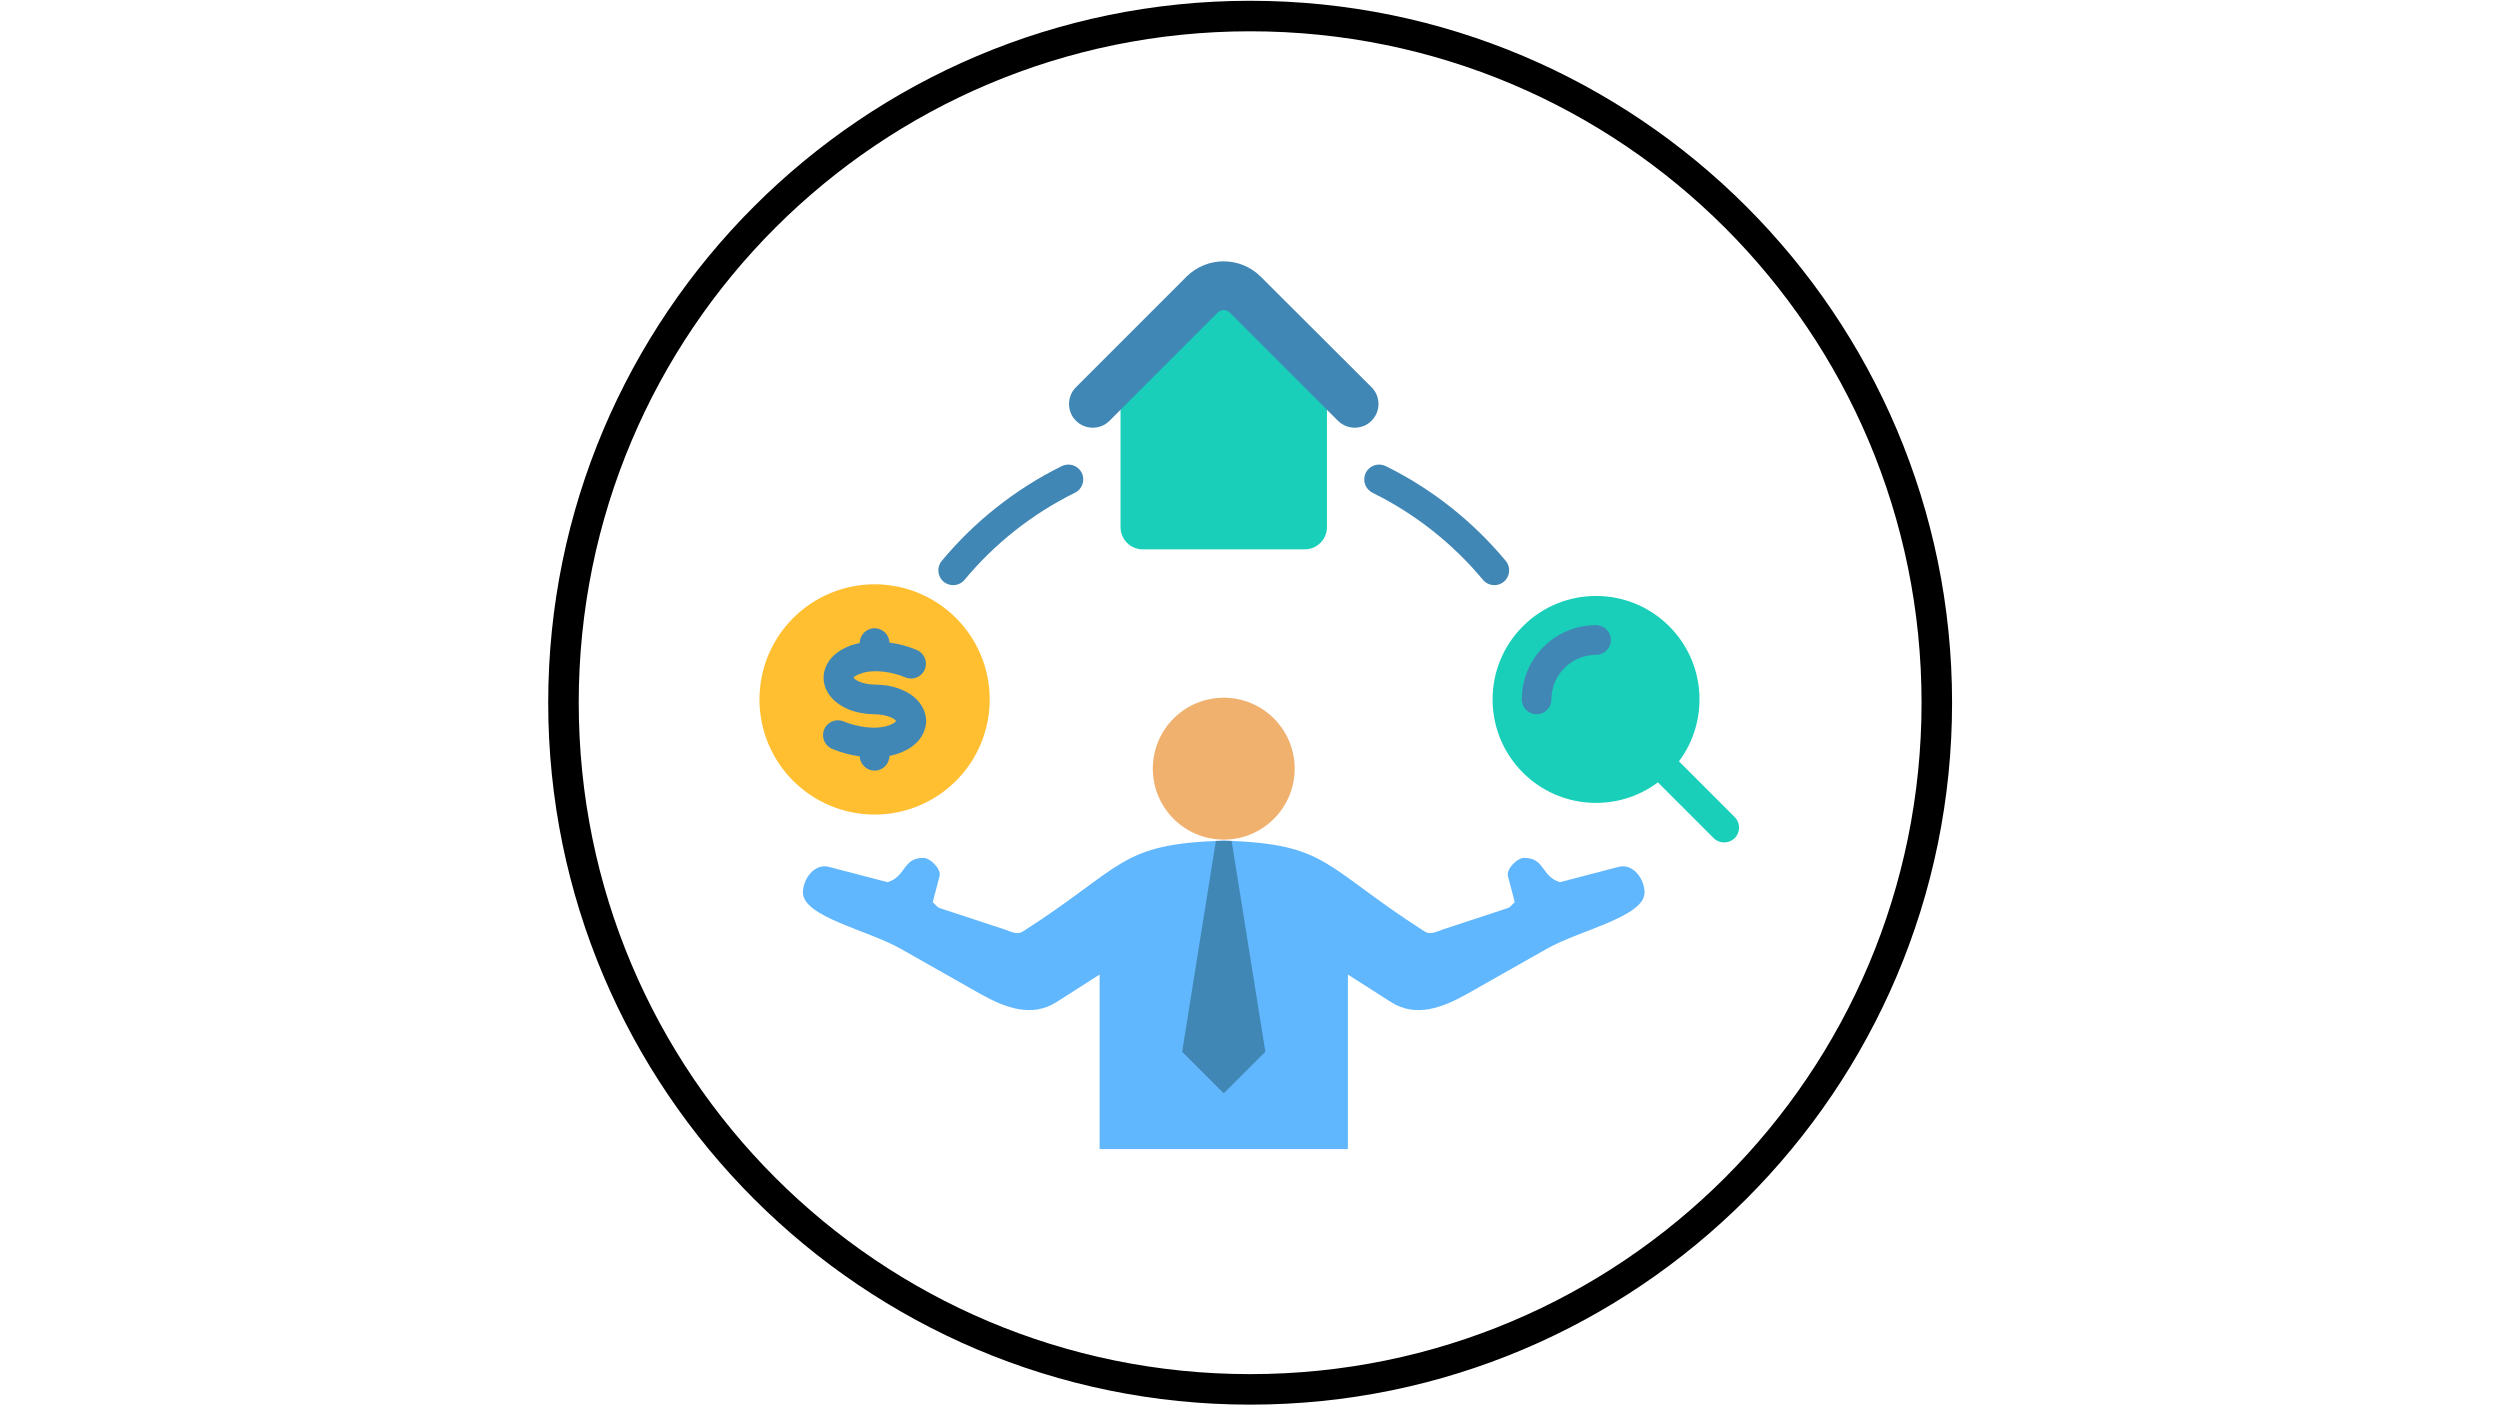 <svg xmlns="http://www.w3.org/2000/svg" xmlns:xlink="http://www.w3.org/1999/xlink" width="1920" zoomAndPan="magnify" viewBox="0 0 1440 810" height="1080" preserveAspectRatio="xMidYMid meet" version="1.0"><defs><clipPath id="7e10933e99"><path d="M 315.77 0.449 L 1124.395 0.449 L 1124.395 809.074 L 315.77 809.074 Z M 315.77 0.449 " clip-rule="nonzero"/></clipPath><clipPath id="cab06300b7"><path d="M 462 484 L 948 484 L 948 661.887 L 462 661.887 Z M 462 484 " clip-rule="nonzero"/></clipPath><clipPath id="0582b847f5"><path d="M 437.398 336 L 571 336 L 571 470 L 437.398 470 Z M 437.398 336 " clip-rule="nonzero"/></clipPath></defs><rect x="-144" width="1728" fill="#ffffff" y="-81" height="972" fill-opacity="1"/><g clip-path="url(#7e10933e99)"><path fill="#000000" d="M 720.082 0.449 C 497.008 0.449 315.77 181.688 315.77 404.762 C 315.77 627.836 497.008 809.074 720.082 809.074 C 943.156 809.074 1124.395 627.836 1124.395 404.762 C 1124.395 181.688 943.156 0.449 720.082 0.449 Z M 720.082 18.027 C 933.895 18.027 1106.816 190.953 1106.816 404.762 C 1106.816 618.574 933.895 791.496 720.082 791.496 C 506.27 791.496 333.348 618.574 333.348 404.762 C 333.348 190.953 506.27 18.027 720.082 18.027 Z M 720.082 18.027 " fill-opacity="1" fill-rule="nonzero"/></g><g clip-path="url(#cab06300b7)"><path fill="#60b7fe" d="M 704.879 661.852 L 633.371 661.852 L 633.371 561.332 L 608.59 577.172 C 594.32 586.293 578.938 580.562 564.203 572.215 L 518.719 546.453 C 499.828 535.754 462.492 528.059 462.492 514.082 C 462.492 505.938 469.418 497.223 477.293 499.281 L 511.27 508.152 C 522.102 504.719 519.898 494.137 531.836 494.137 C 535.922 494.137 542.234 500.652 541.199 504.605 L 537.246 519.699 C 538.629 520.656 539.512 522.473 541.199 523.031 L 578.77 535.406 C 582.523 536.645 585.801 538.691 589.133 536.562 C 647.609 499.191 644.297 485.988 704.879 484.223 C 765.457 485.984 762.148 499.191 820.625 536.562 C 823.957 538.691 827.234 536.645 830.988 535.406 L 868.559 523.031 C 870.246 522.473 871.125 520.656 872.512 519.699 L 868.559 504.605 C 867.523 500.652 873.836 494.137 877.922 494.137 C 889.859 494.137 887.656 504.719 898.488 508.152 L 932.465 499.281 C 940.34 497.223 947.266 505.938 947.266 514.082 C 947.266 528.059 909.93 535.754 891.039 546.453 L 845.555 572.215 C 830.816 580.562 815.438 586.293 801.164 577.172 L 776.383 561.332 L 776.383 661.852 Z M 704.879 661.852 " fill-opacity="1" fill-rule="evenodd"/></g><path fill="#4187b5" d="M 700.336 484.383 C 704.203 484.227 705.555 484.227 709.418 484.383 L 728.844 605.805 L 704.879 629.77 L 680.914 605.805 Z M 700.336 484.383 " fill-opacity="1" fill-rule="evenodd"/><path fill="#f0b16e" d="M 704.875 483.613 C 727.445 483.613 745.738 465.316 745.738 442.75 C 745.738 420.18 727.445 401.883 704.875 401.883 C 682.309 401.883 664.016 420.18 664.016 442.75 C 664.016 465.316 682.312 483.613 704.875 483.613 Z M 704.875 483.613 " fill-opacity="1" fill-rule="evenodd"/><path fill="#19cfba" d="M 764.328 215.805 L 764.328 303.645 C 764.328 310.684 758.59 316.426 751.547 316.426 L 658.203 316.426 C 651.168 316.426 645.426 310.688 645.426 303.645 L 645.426 215.805 L 704.875 159.082 Z M 764.328 215.805 " fill-opacity="1" fill-rule="evenodd"/><path fill="#4187b5" d="M 619.75 242.371 C 614.43 237.047 614.43 228.352 619.75 223.027 L 683.395 159.379 C 695.172 147.598 714.375 147.586 726.172 159.352 L 790 223.023 C 795.332 228.344 795.324 237.047 790.004 242.367 C 784.68 247.691 775.984 247.691 770.66 242.367 L 708.359 180.059 C 706.445 178.145 703.312 178.145 701.398 180.059 L 639.094 242.367 C 633.77 247.695 625.074 247.695 619.75 242.371 Z M 619.75 242.371 " fill-opacity="1" fill-rule="evenodd"/><g clip-path="url(#0582b847f5)"><path fill="#ffbf31" d="M 570.082 402.871 C 570.082 403.957 570.055 405.043 570 406.125 C 569.945 407.211 569.867 408.293 569.762 409.371 C 569.656 410.453 569.523 411.531 569.363 412.602 C 569.203 413.676 569.02 414.746 568.805 415.812 C 568.594 416.875 568.355 417.934 568.094 418.988 C 567.828 420.039 567.539 421.086 567.223 422.125 C 566.91 423.164 566.57 424.195 566.203 425.215 C 565.84 426.238 565.449 427.25 565.031 428.254 C 564.617 429.254 564.176 430.246 563.715 431.23 C 563.25 432.211 562.762 433.18 562.25 434.137 C 561.738 435.094 561.203 436.039 560.645 436.969 C 560.086 437.898 559.508 438.816 558.902 439.719 C 558.301 440.621 557.676 441.508 557.031 442.383 C 556.383 443.254 555.715 444.109 555.027 444.949 C 554.34 445.785 553.629 446.609 552.902 447.414 C 552.172 448.219 551.422 449.004 550.656 449.77 C 549.891 450.539 549.102 451.285 548.297 452.016 C 547.496 452.742 546.672 453.453 545.836 454.141 C 544.996 454.828 544.141 455.496 543.27 456.145 C 542.395 456.789 541.508 457.414 540.605 458.02 C 539.703 458.621 538.789 459.203 537.855 459.762 C 536.926 460.32 535.98 460.852 535.023 461.363 C 534.066 461.875 533.098 462.363 532.117 462.828 C 531.137 463.293 530.145 463.73 529.141 464.148 C 528.137 464.562 527.125 464.953 526.105 465.32 C 525.082 465.684 524.051 466.027 523.012 466.34 C 521.977 466.656 520.93 466.945 519.875 467.207 C 518.824 467.473 517.766 467.711 516.699 467.922 C 515.637 468.133 514.566 468.32 513.492 468.48 C 512.418 468.637 511.344 468.77 510.262 468.879 C 509.184 468.984 508.102 469.062 507.016 469.117 C 505.934 469.168 504.848 469.195 503.762 469.195 C 502.676 469.195 501.594 469.168 500.508 469.117 C 499.426 469.062 498.344 468.984 497.262 468.879 C 496.184 468.77 495.105 468.637 494.031 468.48 C 492.957 468.32 491.891 468.133 490.824 467.922 C 489.762 467.711 488.703 467.473 487.648 467.207 C 486.598 466.945 485.551 466.656 484.512 466.34 C 483.473 466.027 482.441 465.684 481.422 465.32 C 480.398 464.953 479.387 464.562 478.383 464.148 C 477.383 463.73 476.391 463.293 475.406 462.828 C 474.426 462.363 473.457 461.875 472.5 461.363 C 471.543 460.852 470.598 460.32 469.668 459.762 C 468.738 459.203 467.82 458.621 466.918 458.02 C 466.016 457.414 465.129 456.789 464.258 456.145 C 463.387 455.496 462.531 454.828 461.691 454.141 C 460.852 453.453 460.031 452.742 459.227 452.016 C 458.422 451.285 457.637 450.539 456.867 449.77 C 456.102 449.004 455.352 448.219 454.625 447.414 C 453.895 446.609 453.188 445.785 452.5 444.949 C 451.809 444.109 451.141 443.254 450.496 442.383 C 449.848 441.508 449.223 440.621 448.621 439.719 C 448.02 438.816 447.438 437.898 446.879 436.969 C 446.32 436.039 445.789 435.094 445.277 434.137 C 444.766 433.18 444.277 432.211 443.812 431.23 C 443.348 430.246 442.91 429.254 442.492 428.254 C 442.078 427.25 441.688 426.238 441.32 425.215 C 440.957 424.195 440.617 423.164 440.301 422.125 C 439.984 421.086 439.695 420.039 439.434 418.988 C 439.168 417.934 438.93 416.875 438.719 415.812 C 438.508 414.746 438.32 413.676 438.164 412.602 C 438.004 411.531 437.871 410.453 437.766 409.371 C 437.656 408.293 437.578 407.211 437.523 406.125 C 437.473 405.043 437.445 403.957 437.445 402.871 C 437.445 401.785 437.473 400.703 437.523 399.617 C 437.578 398.531 437.656 397.449 437.766 396.371 C 437.871 395.289 438.004 394.215 438.164 393.141 C 438.32 392.066 438.508 390.996 438.719 389.934 C 438.93 388.867 439.168 387.809 439.434 386.758 C 439.695 385.703 439.984 384.656 440.301 383.617 C 440.617 382.578 440.957 381.551 441.32 380.527 C 441.688 379.504 442.078 378.492 442.492 377.488 C 442.91 376.488 443.348 375.496 443.812 374.516 C 444.277 373.531 444.766 372.562 445.277 371.605 C 445.789 370.648 446.32 369.703 446.879 368.773 C 447.438 367.844 448.02 366.926 448.621 366.023 C 449.223 365.121 449.848 364.234 450.496 363.363 C 451.141 362.488 451.809 361.633 452.5 360.797 C 453.188 359.957 453.895 359.133 454.625 358.332 C 455.352 357.527 456.102 356.742 456.867 355.973 C 457.637 355.207 458.422 354.457 459.227 353.727 C 460.031 353 460.852 352.289 461.691 351.602 C 462.531 350.914 463.387 350.246 464.258 349.598 C 465.129 348.953 466.016 348.328 466.918 347.723 C 467.82 347.121 468.738 346.539 469.668 345.984 C 470.598 345.426 471.543 344.891 472.5 344.379 C 473.457 343.867 474.426 343.379 475.406 342.914 C 476.391 342.449 477.383 342.012 478.383 341.594 C 479.387 341.18 480.398 340.789 481.422 340.422 C 482.441 340.059 483.473 339.719 484.512 339.402 C 485.551 339.086 486.598 338.797 487.648 338.535 C 488.703 338.27 489.762 338.031 490.824 337.82 C 491.891 337.609 492.957 337.422 494.031 337.266 C 495.105 337.105 496.184 336.973 497.262 336.867 C 498.344 336.758 499.426 336.68 500.508 336.625 C 501.594 336.574 502.676 336.547 503.762 336.547 C 504.848 336.547 505.934 336.574 507.016 336.625 C 508.102 336.68 509.184 336.758 510.262 336.867 C 511.344 336.973 512.418 337.105 513.492 337.266 C 514.566 337.422 515.637 337.609 516.699 337.82 C 517.766 338.031 518.824 338.27 519.875 338.535 C 520.93 338.797 521.977 339.086 523.012 339.402 C 524.051 339.719 525.082 340.059 526.105 340.422 C 527.125 340.789 528.137 341.18 529.141 341.594 C 530.145 342.012 531.137 342.449 532.117 342.914 C 533.098 343.379 534.066 343.867 535.023 344.379 C 535.98 344.891 536.926 345.426 537.855 345.984 C 538.789 346.539 539.703 347.121 540.605 347.723 C 541.508 348.328 542.395 348.953 543.27 349.598 C 544.141 350.246 544.996 350.914 545.836 351.602 C 546.672 352.289 547.496 353 548.297 353.727 C 549.102 354.457 549.891 355.207 550.656 355.973 C 551.422 356.742 552.172 357.527 552.902 358.332 C 553.629 359.133 554.34 359.957 555.027 360.797 C 555.715 361.633 556.383 362.488 557.031 363.363 C 557.676 364.234 558.301 365.121 558.902 366.023 C 559.508 366.926 560.086 367.844 560.645 368.773 C 561.203 369.703 561.738 370.648 562.25 371.605 C 562.762 372.562 563.25 373.531 563.715 374.516 C 564.176 375.496 564.617 376.488 565.031 377.488 C 565.449 378.492 565.84 379.504 566.203 380.527 C 566.57 381.551 566.91 382.578 567.223 383.617 C 567.539 384.656 567.828 385.703 568.094 386.758 C 568.355 387.809 568.594 388.867 568.805 389.934 C 569.02 390.996 569.203 392.066 569.363 393.141 C 569.523 394.215 569.656 395.289 569.762 396.371 C 569.867 397.449 569.945 398.531 570 399.617 C 570.055 400.703 570.082 401.785 570.082 402.871 Z M 570.082 402.871 " fill-opacity="1" fill-rule="nonzero"/></g><path fill="#4187b5" d="M 528.188 374.457 C 532.52 376.328 534.516 381.352 532.645 385.684 C 530.777 390.012 525.75 392.008 521.418 390.141 C 514.629 387.199 503.121 385.062 495.418 388.109 C 493.941 388.695 492.066 389.465 491.602 390.418 C 492.309 391.266 493.512 392.008 495.312 392.793 L 495.32 392.777 C 503.223 395.805 507.332 392.691 518.586 396.945 C 526.652 399.996 532.879 406.168 533.453 414.711 C 533.484 415.133 533.48 415.543 533.449 415.953 L 533.453 415.953 C 532.785 424.508 526.812 430.449 518.652 433.578 L 518.652 433.586 C 516.664 434.352 514.562 434.961 512.34 435.406 C 512.285 440.098 508.465 443.883 503.766 443.883 C 499.141 443.883 495.371 440.223 495.191 435.645 C 489.785 434.918 484.469 433.484 479.332 431.352 C 474.969 429.539 472.898 424.527 474.711 420.16 C 476.523 415.793 481.535 413.723 485.902 415.535 C 493.293 418.605 504.539 420.699 512.488 417.637 L 512.492 417.641 C 514.074 417.008 515.633 416.113 516.148 415.289 C 514.203 412.531 507.293 411.422 503.922 411.414 C 498.895 411.406 493.754 410.531 489.227 408.793 L 489.234 408.77 C 467.328 400.031 469.945 375.586 495.191 370.359 C 495.234 365.66 499.055 361.859 503.766 361.859 C 508.402 361.859 512.18 365.539 512.34 370.137 C 517.984 370.887 523.199 372.293 528.188 374.457 Z M 528.188 374.457 " fill-opacity="1" fill-rule="evenodd"/><path fill="#19cfba" d="M 967.09 438.516 L 999.184 470.617 C 1002.535 473.965 1002.535 479.398 999.184 482.746 C 995.836 486.094 990.406 486.094 987.055 482.746 L 954.961 450.645 C 931.621 468.105 898.395 466.234 877.18 445.02 C 853.906 421.742 853.906 384.004 877.18 360.727 C 900.453 337.453 938.188 337.453 961.461 360.727 C 982.676 381.945 984.551 415.172 967.09 438.516 Z M 967.09 438.516 " fill-opacity="1" fill-rule="evenodd"/><path fill="#4187b5" d="M 893.625 402.871 C 893.625 407.59 889.801 411.414 885.082 411.414 C 880.363 411.414 876.539 407.59 876.539 402.871 C 876.539 379.195 895.648 360.082 919.32 360.082 C 924.039 360.082 927.863 363.906 927.863 368.629 C 927.863 373.348 924.039 377.172 919.32 377.172 C 905.168 377.172 893.625 388.719 893.625 402.871 Z M 893.625 402.871 " fill-opacity="1" fill-rule="evenodd"/><path fill="#4187b5" d="M 790.566 283.816 C 786.332 281.727 784.59 276.594 786.68 272.355 C 788.773 268.121 793.902 266.379 798.141 268.469 L 798.965 268.879 L 798.973 268.863 C 825.238 281.941 848.531 300.48 867.305 323.055 C 870.324 326.684 869.828 332.07 866.203 335.086 C 862.574 338.102 857.188 337.605 854.172 333.98 C 837.008 313.336 815.496 296.238 791.332 284.211 L 791.34 284.199 Z M 555.582 333.98 C 552.566 337.609 547.184 338.102 543.555 335.086 C 539.93 332.07 539.434 326.684 542.449 323.059 C 561.395 300.277 585.027 281.586 611.617 268.469 C 615.855 266.379 620.984 268.117 623.078 272.355 C 625.168 276.594 623.43 281.727 619.191 283.816 C 594.613 295.938 573.039 312.992 555.582 333.98 Z M 555.582 333.98 " fill-opacity="1" fill-rule="evenodd"/></svg>